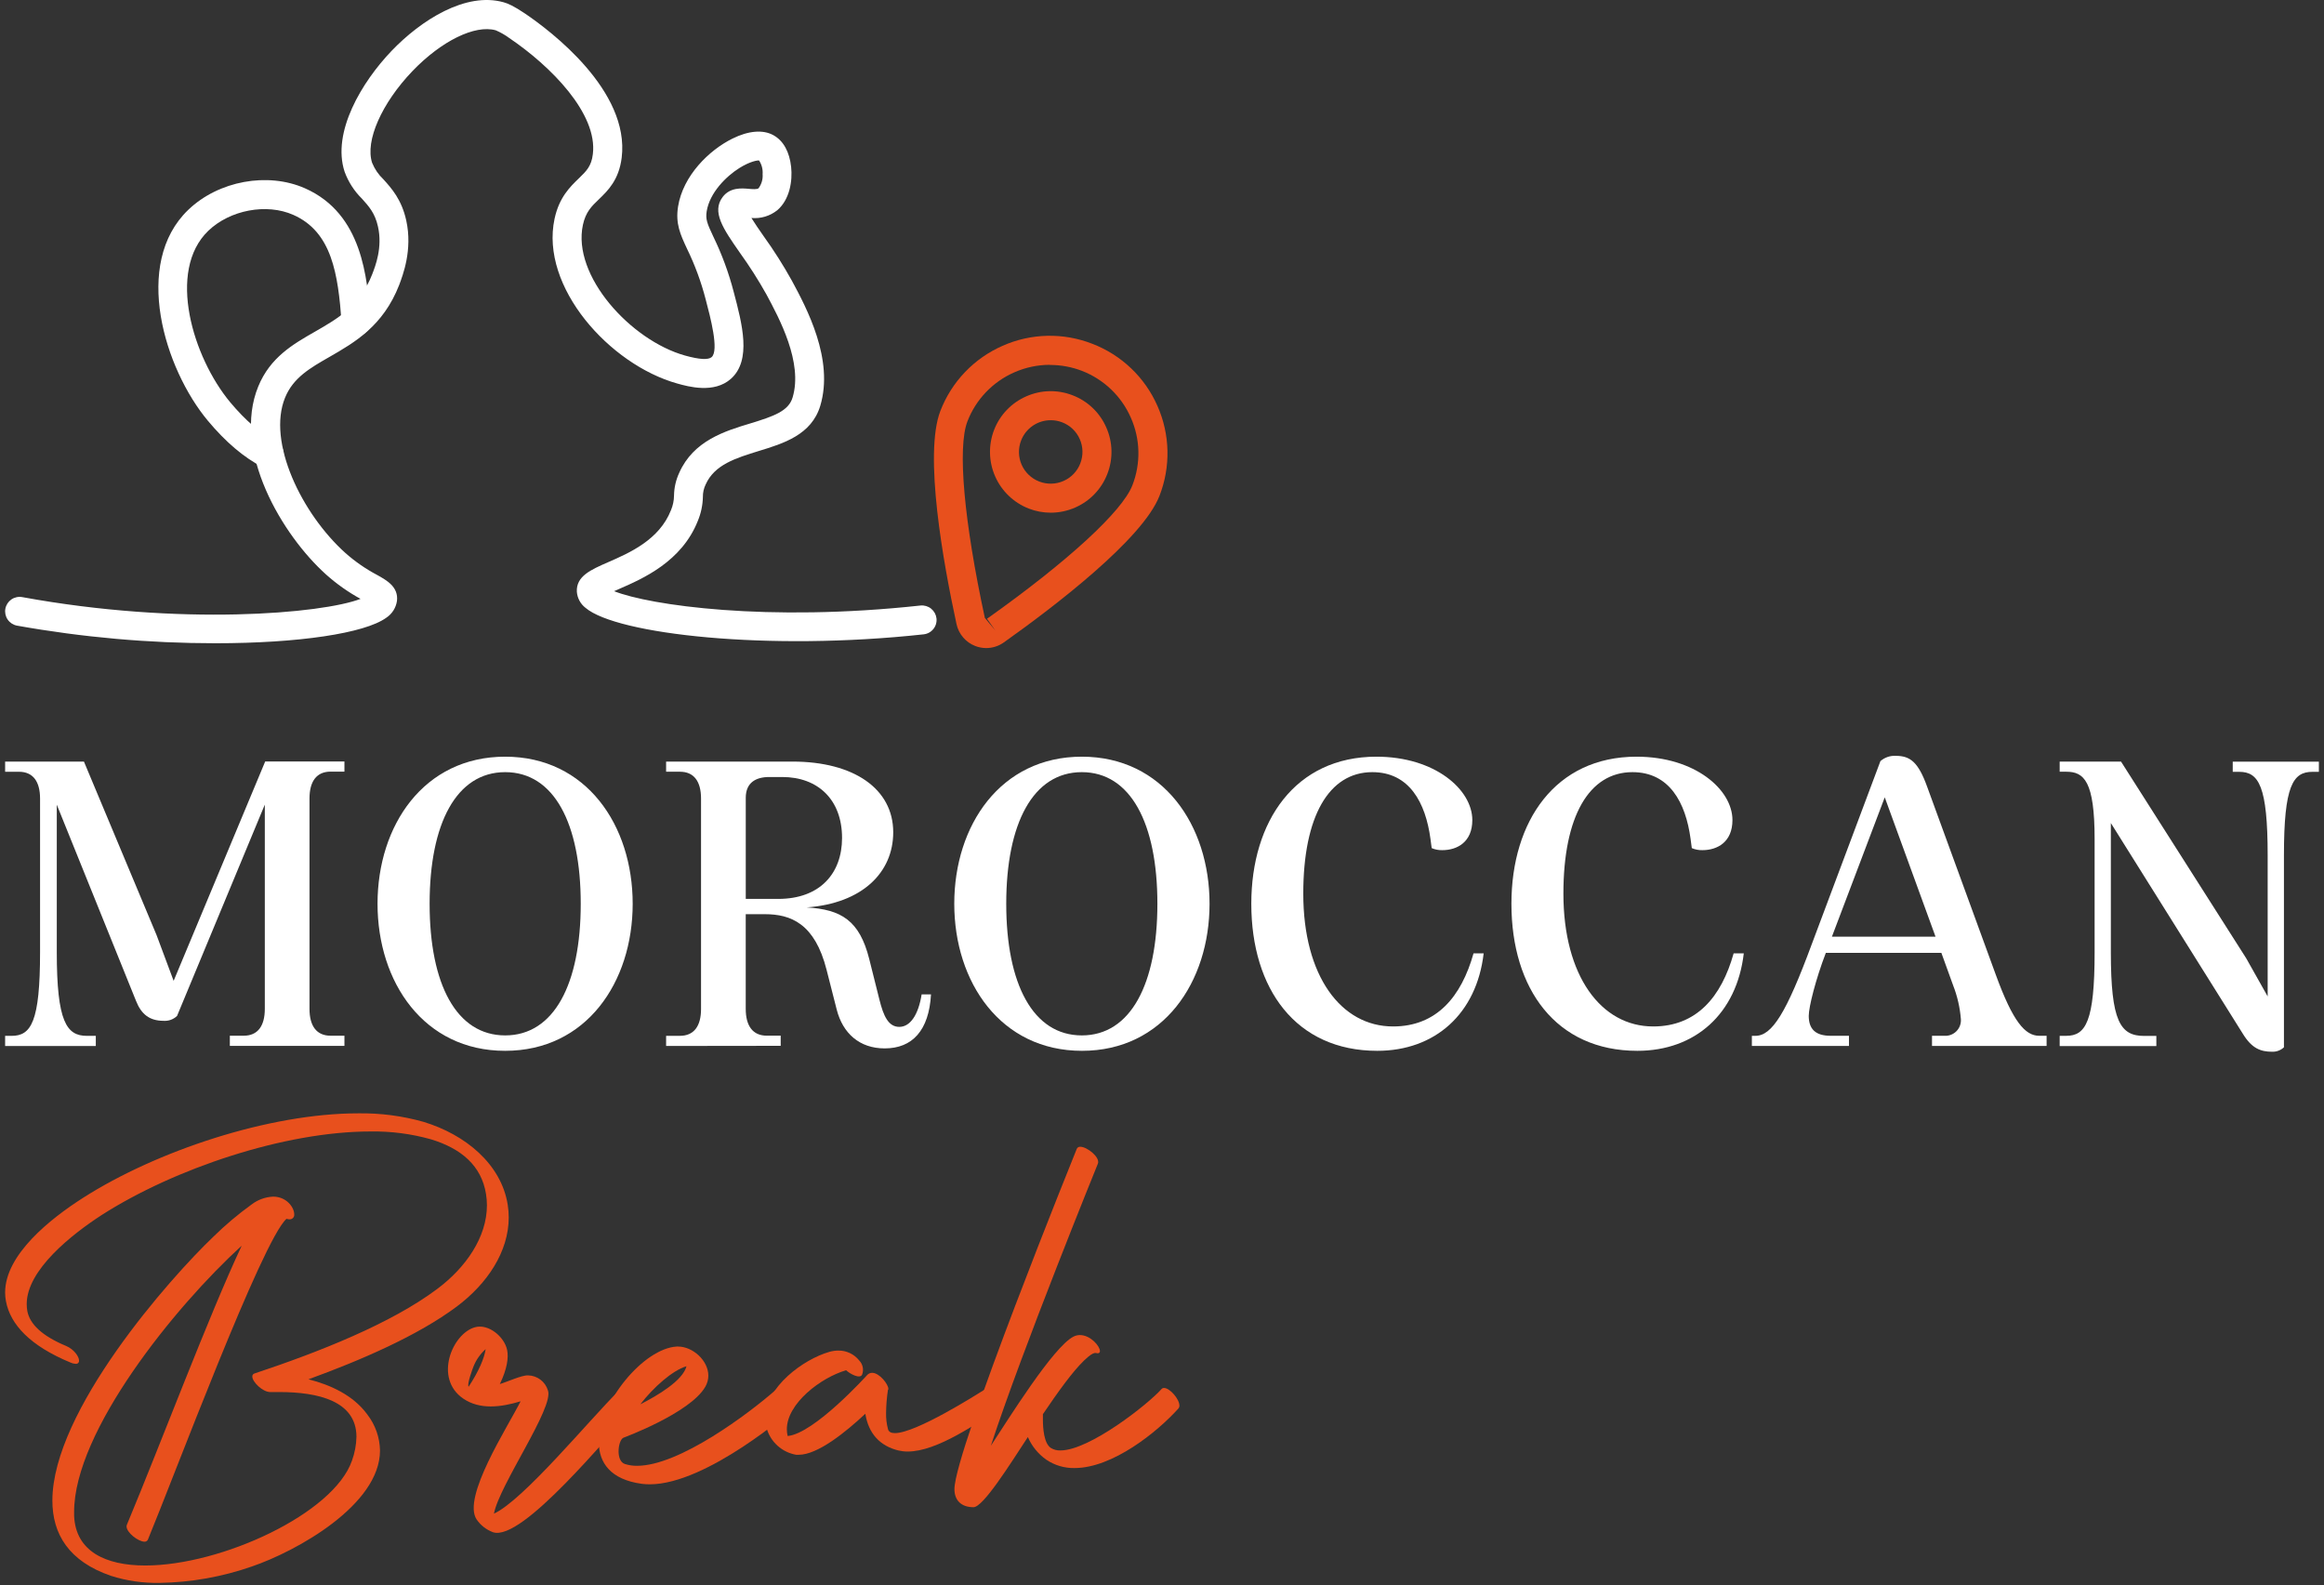 <svg width="302" height="206" viewBox="0 0 302 206" fill="none" xmlns="http://www.w3.org/2000/svg">
<rect x="0" y="0" width="302" height="206" fill="#333333" stroke="none"/>
<path d="M28.003 83.587C19.355 83.586 10.723 82.82 2.21 81.299C1.719 81.207 1.285 80.925 1.001 80.515C0.717 80.104 0.607 79.598 0.696 79.106C0.786 78.615 1.067 78.18 1.478 77.895C1.889 77.612 2.396 77.502 2.888 77.592C23.454 81.362 41.86 79.738 46.853 77.82C45.25 76.945 43.753 75.888 42.391 74.672C36.666 69.546 30.14 58.572 33.558 50.225C35.105 46.44 38.071 44.733 40.936 43.095C43.933 41.374 46.761 39.75 48.363 35.649C48.766 34.606 49.736 32.171 49.114 29.434C48.729 27.695 47.942 26.826 47.036 25.819C46.033 24.832 45.263 23.635 44.78 22.314C43.096 17.179 47.022 10.639 50.898 6.598C54.692 2.64 60.509 -1.095 65.447 0.297C66.005 0.452 66.733 0.754 68.288 1.802C71.492 3.981 81.867 11.761 80.787 20.497C80.425 23.389 78.984 24.78 77.826 25.897C76.865 26.812 76.11 27.554 75.748 29.219C74.32 35.841 81.981 44.234 89.019 46.202C90.877 46.719 92.04 46.788 92.479 46.404C93.459 45.53 92.314 41.219 91.701 38.903C91.116 36.637 90.305 34.435 89.28 32.331C88.429 30.501 87.756 29.087 88.113 26.84C88.754 22.835 92.127 19.517 95.189 18.007C97.248 16.987 99.124 16.822 100.47 17.55C101.815 18.277 102.598 19.751 102.808 21.7C103 23.503 102.63 25.924 101.01 27.316C100.061 28.074 98.856 28.436 97.646 28.327C98.072 29.023 98.68 29.892 99.211 30.656C100.553 32.52 101.785 34.461 102.9 36.468C104.826 40.042 108.391 46.692 106.597 52.719C105.458 56.513 101.81 57.625 98.589 58.609C95.641 59.524 92.855 60.362 91.697 62.961C91.454 63.464 91.331 64.017 91.34 64.576C91.316 65.646 91.093 66.701 90.681 67.688C88.589 72.983 83.528 75.194 80.503 76.512L79.803 76.823C84.434 78.653 99.687 80.859 119.617 78.685C120.113 78.635 120.608 78.781 120.997 79.093C121.385 79.405 121.636 79.856 121.695 80.351C121.722 80.597 121.701 80.846 121.632 81.083C121.563 81.321 121.448 81.543 121.293 81.736C121.138 81.929 120.947 82.089 120.73 82.208C120.513 82.327 120.275 82.402 120.029 82.429C99.802 84.639 80.146 82.429 76.096 78.992C75.77 78.743 75.501 78.428 75.305 78.067C75.11 77.707 74.992 77.309 74.961 76.901C74.851 74.873 76.791 74.031 79.011 73.061C81.821 71.835 85.67 70.155 87.189 66.302C87.445 65.701 87.58 65.056 87.587 64.403C87.602 63.374 87.834 62.36 88.269 61.428C90.122 57.259 94.218 56.01 97.504 55.021C100.566 54.083 102.469 53.419 102.996 51.653C104.369 47.118 101.261 41.361 99.6 38.267C98.549 36.387 97.39 34.569 96.131 32.821C93.99 29.746 92.443 27.526 93.916 25.59C94.877 24.327 96.388 24.455 97.303 24.538C97.802 24.579 98.378 24.629 98.57 24.465C98.963 23.939 99.152 23.288 99.101 22.634C99.148 22.008 98.987 21.384 98.644 20.858C98.451 20.817 97.477 20.964 96.085 21.833C94.365 22.909 92.223 25.037 91.834 27.453C91.669 28.492 91.889 29.032 92.69 30.734C93.811 33.041 94.701 35.454 95.344 37.937C96.447 42.097 97.692 46.806 94.983 49.223C92.795 51.172 89.441 50.239 88.008 49.836C79.222 47.383 70.16 37.283 72.064 28.428C72.663 25.641 74.078 24.282 75.208 23.188C76.197 22.236 76.851 21.604 77.039 20.035C77.693 14.776 71.588 8.594 66.165 4.933C65.622 4.534 65.036 4.2 64.417 3.935C61.721 3.184 57.379 5.308 53.612 9.221C49.59 13.417 47.429 18.323 48.354 21.151C48.685 21.967 49.188 22.702 49.828 23.307C50.88 24.474 52.189 25.924 52.788 28.634C53.64 32.487 52.331 35.786 51.873 37.031C49.791 42.372 46.084 44.5 42.812 46.381C40.286 47.827 38.103 49.081 37.046 51.666C34.684 57.433 39.201 66.769 44.903 71.876C46.158 72.985 47.541 73.941 49.022 74.722C50.258 75.409 51.8 76.269 51.585 78.09C51.52 78.533 51.361 78.957 51.121 79.334C50.88 79.71 50.563 80.032 50.189 80.278C47.393 82.301 38.766 83.587 28.003 83.587Z" fill="white"/>
<path d="M34.978 60.906C34.681 60.905 34.388 60.834 34.123 60.7C31.725 59.478 29.336 57.456 27.025 54.691C21.359 47.914 17.185 34.249 24.466 27.265C28.393 23.499 34.777 22.323 39.633 24.469C47.115 27.778 47.737 36.125 48.149 41.649C48.168 41.896 48.138 42.144 48.06 42.38C47.983 42.615 47.86 42.833 47.699 43.021C47.537 43.208 47.34 43.363 47.119 43.474C46.898 43.586 46.657 43.653 46.41 43.672C45.912 43.707 45.421 43.544 45.043 43.218C44.664 42.892 44.431 42.43 44.392 41.933C43.934 35.576 43.12 30.13 38.109 27.92C34.644 26.387 29.899 27.279 27.075 29.984C21.643 35.196 25.07 46.459 29.917 52.275C31.898 54.646 33.889 56.353 35.834 57.341C36.279 57.568 36.616 57.963 36.771 58.438C36.925 58.914 36.885 59.431 36.658 59.877C36.501 60.187 36.26 60.447 35.964 60.629C35.667 60.811 35.326 60.907 34.978 60.906Z" fill="white"/>
<path d="M128.158 84.214C127.67 84.212 127.186 84.121 126.73 83.944C126.12 83.707 125.578 83.323 125.153 82.825C124.728 82.328 124.433 81.732 124.296 81.093C122.579 73.166 120.021 59.021 122.204 53.387C122.926 51.516 124.011 49.806 125.396 48.356C126.782 46.906 128.44 45.745 130.277 44.939C132.109 44.124 134.085 43.681 136.09 43.636C138.095 43.592 140.089 43.946 141.956 44.678C143.828 45.398 145.539 46.481 146.99 47.866C148.441 49.251 149.603 50.91 150.408 52.746C151.222 54.58 151.664 56.556 151.71 58.562C151.755 60.567 151.403 62.561 150.674 64.43C148.491 70.054 137.068 78.777 130.451 83.477C129.782 83.955 128.98 84.212 128.158 84.214ZM136.437 47.406C134.838 47.408 133.258 47.743 131.796 48.39C130.414 48.996 129.165 49.871 128.122 50.963C127.079 52.055 126.262 53.342 125.719 54.751C124.401 58.147 125.261 67.693 127.98 80.296L129.352 81.944L128.259 80.406C138.784 72.937 145.837 66.453 147.15 63.066C147.7 61.66 147.966 60.158 147.931 58.648C147.897 57.138 147.563 55.65 146.949 54.27C146.342 52.887 145.468 51.637 144.376 50.593C143.284 49.549 141.997 48.732 140.587 48.188C139.263 47.68 137.856 47.421 136.437 47.424V47.406Z" fill="#E8501D"/>
<path d="M136.541 66.622C135.565 66.621 134.596 66.44 133.686 66.087C131.736 65.327 130.166 63.825 129.321 61.911C128.476 59.996 128.425 57.825 129.178 55.872C129.551 54.904 130.112 54.02 130.83 53.27C131.547 52.521 132.406 51.921 133.356 51.506C134.303 51.085 135.324 50.856 136.361 50.832C137.397 50.809 138.427 50.991 139.392 51.369C140.361 51.74 141.245 52.3 141.995 53.017C142.744 53.734 143.344 54.592 143.758 55.543C144.18 56.489 144.409 57.511 144.433 58.547C144.458 59.583 144.276 60.613 143.9 61.579C143.528 62.547 142.968 63.432 142.251 64.182C141.535 64.933 140.677 65.533 139.727 65.949C138.723 66.392 137.638 66.621 136.541 66.622ZM136.541 54.605C135.709 54.603 134.896 54.853 134.209 55.323C133.522 55.793 132.993 56.46 132.693 57.236C132.496 57.741 132.401 58.279 132.413 58.821C132.425 59.362 132.543 59.896 132.762 60.392C132.98 60.888 133.294 61.335 133.686 61.709C134.078 62.083 134.54 62.377 135.045 62.572C135.55 62.768 136.089 62.863 136.631 62.85C137.173 62.837 137.707 62.718 138.203 62.499C138.7 62.282 139.15 61.967 139.524 61.574C139.899 61.181 140.192 60.718 140.386 60.211C140.581 59.706 140.675 59.168 140.663 58.627C140.65 58.086 140.531 57.552 140.312 57.057C140.095 56.561 139.78 56.112 139.387 55.738C138.994 55.364 138.531 55.072 138.024 54.879C137.551 54.695 137.048 54.602 136.541 54.605Z" fill="#E8501D"/>
<path d="M0.666 98.965H10.908L20.344 121.508L22.564 127.457L34.462 98.951H44.759V100.269H42.965C41.135 100.269 40.219 101.536 40.219 103.756V131.1C40.219 133.319 41.135 134.587 42.965 134.587H44.759V135.905H29.868V134.587H31.666C33.497 134.587 34.412 133.319 34.412 131.1V104.557L23.008 132.015C22.778 132.237 22.503 132.408 22.203 132.518C21.903 132.627 21.583 132.673 21.264 132.651C19.433 132.651 18.363 131.805 17.676 130.061L7.379 104.566V123.727C7.379 132.756 8.647 134.605 11.287 134.605H12.45V135.923H0.666V134.605H1.512C4.048 134.605 5.206 132.775 5.206 123.727V103.774C5.206 101.555 4.29 100.287 2.46 100.287H0.666V98.965Z" fill="white"/>
<path d="M49.06 117.439C49.06 107.252 55.078 98.328 65.64 98.328C76.203 98.328 82.216 107.252 82.216 117.439C82.216 127.626 76.198 136.55 65.64 136.55C55.083 136.55 49.06 127.631 49.06 117.439ZM65.649 134.546C71.983 134.546 75.466 127.892 75.466 117.439C75.466 106.987 71.983 100.337 65.649 100.337C59.316 100.337 55.828 106.987 55.828 117.439C55.828 127.892 59.307 134.546 65.649 134.546Z" fill="white"/>
<path d="M86.56 135.919V134.601H88.353C90.184 134.601 91.099 133.333 91.099 131.113V103.77C91.099 101.55 90.184 100.282 88.353 100.282H86.56V98.964H102.98C110.952 98.964 116.073 102.502 116.073 108.149C116.073 113.375 112.059 117.384 104.828 117.915C109.318 118.181 111.693 119.604 112.956 124.62L114.279 129.901C114.805 132.01 115.436 133.438 116.864 133.438C118.292 133.438 119.345 131.855 119.766 129.214H120.983C120.718 133.914 118.553 136.234 114.965 136.234C111.688 136.234 109.524 134.28 108.732 131.2L107.414 126.029C105.886 120.007 102.769 118.794 99.387 118.794H96.907V131.095C96.907 133.315 97.822 134.582 99.653 134.582H101.451V135.9L86.56 135.919ZM101.131 116.808C106.567 116.808 109.423 113.481 109.423 108.886C109.423 103.925 106.307 100.969 101.643 100.969H99.973C98.142 100.969 96.911 101.761 96.911 103.664V116.808H101.131Z" fill="white"/>
<path d="M124.005 117.439C124.005 107.252 130.018 98.328 140.58 98.328C151.143 98.328 157.179 107.252 157.179 117.439C157.179 127.626 151.161 136.55 140.603 136.55C130.045 136.55 124.005 127.631 124.005 117.439ZM140.58 134.546C146.914 134.546 150.401 127.892 150.401 117.439C150.401 106.987 146.914 100.337 140.58 100.337C134.247 100.337 130.759 106.987 130.759 117.439C130.759 127.892 134.247 134.546 140.58 134.546Z" fill="white"/>
<path d="M162.605 117.439C162.605 106.726 168.307 98.328 178.865 98.328C186.471 98.328 191.326 102.607 191.326 106.566C191.326 109.417 189.372 110.474 187.418 110.474C186.946 110.485 186.478 110.395 186.045 110.209L185.885 108.996C185.249 104.296 183.139 100.337 178.334 100.337C172.686 100.337 169.359 106.09 169.359 116.121C169.359 126.839 174.27 133.383 181.025 133.383C186.676 133.383 189.898 129.53 191.482 123.883H192.8C191.884 131.75 186.466 136.55 178.97 136.55C168.412 136.55 162.605 128.51 162.605 117.439Z" fill="white"/>
<path d="M196.407 117.439C196.407 106.726 202.109 98.328 212.667 98.328C220.273 98.328 225.129 102.607 225.129 106.566C225.129 109.417 223.174 110.474 221.22 110.474C220.749 110.485 220.281 110.395 219.847 110.209L219.687 108.996C219.051 104.296 216.941 100.337 212.136 100.337C206.489 100.337 203.162 106.09 203.162 116.121C203.162 126.839 208.072 133.383 214.827 133.383C220.479 133.383 223.701 129.53 225.284 123.883H226.602C225.687 131.75 220.268 136.55 212.772 136.55C202.215 136.55 196.407 128.51 196.407 117.439Z" fill="white"/>
<path d="M227.653 134.601H228.111C230.276 134.601 232.124 131.644 235.433 122.702L244.357 98.905C244.909 98.422 245.629 98.175 246.362 98.219C248.215 98.219 249.268 99.01 250.43 102.232L259.354 126.674C261.569 132.747 263.152 134.596 265.001 134.596H265.953V135.914H251.061V134.596H252.649C252.939 134.617 253.23 134.576 253.502 134.474C253.774 134.373 254.022 134.214 254.227 134.009C254.432 133.804 254.591 133.556 254.692 133.284C254.794 133.012 254.835 132.721 254.814 132.431C254.694 130.929 254.355 129.452 253.807 128.047L252.279 123.823H237.264C235.946 127.256 235.044 130.843 235.044 132.006C235.044 133.699 235.891 134.596 237.895 134.596H240.27V135.914H227.653V134.601ZM251.519 121.718L244.92 103.609L238.055 121.718H251.519Z" fill="white"/>
<path d="M267.652 134.601H268.499C271.03 134.601 272.192 132.77 272.192 123.723V109.046C272.192 101.5 270.819 100.282 268.499 100.282H267.652V98.964H275.624L291.884 124.514L294.68 129.48V111.174C294.68 102.145 293.523 100.296 290.987 100.296H290.141V98.978H301.334V100.296H300.492C297.957 100.296 296.795 102.127 296.795 111.119V136.092C296.381 136.479 295.832 136.686 295.266 136.669C293.783 136.669 292.626 136.248 291.463 134.349L274.302 106.95V123.736C274.302 132.711 275.519 134.614 278.636 134.614H280.214V135.932H267.652V134.601Z" fill="white"/>
<path d="M18.784 200.336C17.974 200.336 16.445 199.155 16.445 198.35C16.444 198.274 16.46 198.199 16.491 198.13C20.852 187.691 27.195 170.805 31.414 161.867C22.719 169.798 9.631 185.994 9.631 196.46C9.631 196.629 9.631 196.803 9.631 196.972C9.828 201.59 13.718 203.43 18.88 203.43C28.778 203.43 43.377 196.679 45.739 189.797C46.1 188.807 46.296 187.765 46.32 186.712C46.32 182.026 41.286 180.891 36.288 180.891C35.916 180.891 35.55 180.891 35.19 180.891H35.108C34.128 180.891 32.787 179.573 32.787 178.868C32.783 178.779 32.811 178.691 32.864 178.619C32.917 178.548 32.994 178.497 33.08 178.475C41.478 175.683 50.832 171.985 56.818 167.491C60.543 164.709 63.275 160.759 63.275 156.618C63.274 156.127 63.234 155.638 63.156 155.153C62.57 151.492 59.953 149.25 56.008 148.051C53.449 147.33 50.799 146.986 48.141 147.03C36.965 147.03 22.646 151.858 13.237 157.872C9.361 160.384 3.471 165.006 3.471 169.459C3.47 169.766 3.498 170.073 3.553 170.374C3.869 172.036 5.416 173.578 8.587 174.9C9.603 175.321 10.272 176.273 10.272 176.804C10.277 176.864 10.268 176.924 10.246 176.98C10.225 177.035 10.19 177.085 10.146 177.126C10.102 177.166 10.049 177.196 9.991 177.212C9.933 177.228 9.873 177.231 9.814 177.221C9.587 177.209 9.365 177.153 9.16 177.056C3.938 174.896 1.343 172.132 0.771 169.079C0.702 168.709 0.667 168.334 0.666 167.958C0.666 163.038 6.519 158.384 10.789 155.657C20.335 149.561 34.956 144.673 46.558 144.673C49.417 144.63 52.267 145.001 55.019 145.776C60.474 147.424 65.133 151.268 65.975 156.535C66.064 157.088 66.109 157.646 66.108 158.206C66.108 162.645 63.325 166.814 59.353 169.784C54.296 173.564 46.901 176.754 40.087 179.234C42.883 179.939 45.899 181.28 47.734 183.811C48.771 185.15 49.349 186.789 49.381 188.483C49.381 195.586 38.48 201.599 32.742 203.553C28.888 204.902 24.843 205.623 20.761 205.69C18.612 205.734 16.471 205.425 14.422 204.775C8.931 202.889 6.807 199.329 6.807 194.995C6.807 183.348 22.065 166.1 27.762 160.672C29.297 159.167 30.943 157.78 32.687 156.522C33.494 155.903 34.471 155.545 35.487 155.497C37.254 155.497 38.233 156.915 38.233 157.785C38.245 157.87 38.237 157.957 38.212 158.039C38.186 158.121 38.142 158.196 38.084 158.259C38.026 158.323 37.955 158.372 37.876 158.405C37.796 158.438 37.71 158.452 37.625 158.448C37.491 158.445 37.358 158.422 37.231 158.38C34.064 161.185 22.559 192.025 19.223 200.061C19.186 200.146 19.124 200.218 19.046 200.267C18.968 200.316 18.876 200.34 18.784 200.336Z" fill="#E8501D"/>
<path d="M82.482 183.005C79.16 186.263 67.902 200.395 64.062 199.105C63.198 198.785 62.454 198.204 61.934 197.443C60.017 194.57 65.966 185.449 67.65 182.094C65.083 182.872 62.351 183.216 60.191 181.737C56.361 179.115 58.754 173.294 61.724 172.47C63.509 171.976 65.554 173.738 65.902 175.427C66.104 176.406 65.902 177.898 64.955 179.847C65.87 179.586 67.82 178.68 68.616 178.726C69.198 178.735 69.762 178.929 70.227 179.279C70.692 179.63 71.033 180.119 71.202 180.676C72.035 182.872 64.882 192.986 64.186 196.693C68.049 194.913 76.643 184.433 80.382 180.753C81.109 180.017 83.21 182.287 82.482 183.005ZM63.111 175.312C62.424 175.925 61.886 176.687 61.541 177.541C61.477 177.687 60.626 179.948 60.9 180.195C62.273 178.099 62.932 176.47 63.111 175.312Z" fill="#E8501D"/>
<path d="M80.382 188.588C80.382 189.321 80.61 190.044 81.201 190.24C81.714 190.403 82.25 190.481 82.789 190.474C88.28 190.474 97.3 183.682 100.76 180.653C100.805 180.612 100.857 180.581 100.913 180.561C100.97 180.54 101.03 180.531 101.09 180.534C101.872 180.534 103.14 181.948 103.14 182.763C103.144 182.838 103.131 182.913 103.103 182.983C103.074 183.052 103.031 183.115 102.975 183.165C102.943 183.193 91.896 192.881 84.432 192.881C84.089 192.881 83.747 192.859 83.407 192.817C79.352 192.272 77.819 190.071 77.819 187.426C77.819 182.232 83.645 175.212 87.946 174.978H88.106C90.038 174.978 92.047 176.809 92.047 178.754C92.047 179.264 91.911 179.764 91.653 180.204C89.695 183.623 81.059 186.808 81.036 186.817C80.661 186.955 80.382 187.778 80.382 188.588ZM89.209 177.536C87.379 178.081 84.903 180.282 83.21 182.483C85.466 181.339 88.747 179.385 89.209 177.536Z" fill="#E8501D"/>
<path d="M109.951 178.058C106.665 179.01 102.249 182.383 102.249 185.719C102.248 186.016 102.283 186.313 102.354 186.602C105.814 186.295 112.646 178.722 112.669 178.699C112.75 178.603 112.851 178.526 112.965 178.473C113.079 178.42 113.203 178.392 113.328 178.392C114.294 178.392 115.438 179.884 115.438 180.47C115.442 180.53 115.422 180.589 115.383 180.634C115.236 181.613 115.157 182.601 115.145 183.591C115.127 184.315 115.213 185.038 115.401 185.737C115.502 186.08 115.818 186.227 116.289 186.227C119.035 186.227 126.874 181.243 128.023 180.529C128.127 180.469 128.246 180.439 128.366 180.442C129.208 180.442 130.513 181.719 130.513 182.456C130.517 182.533 130.5 182.609 130.464 182.677C130.428 182.745 130.373 182.802 130.307 182.84C126.897 184.959 121.79 188.62 117.95 188.62C117.545 188.622 117.141 188.576 116.747 188.483C114.335 187.897 112.852 186.268 112.45 183.71C109.928 186.071 106.272 189.041 103.796 189.041C103.683 189.048 103.57 189.048 103.457 189.041C102.555 188.885 101.715 188.476 101.036 187.862C100.356 187.248 99.864 186.454 99.618 185.572C99.502 185.15 99.443 184.715 99.444 184.277C99.444 180.246 104.423 176.621 107.773 175.669C108.156 175.558 108.554 175.502 108.953 175.5C109.473 175.495 109.987 175.609 110.456 175.834C110.925 176.058 111.336 176.387 111.658 176.795C111.888 177.033 112.045 177.332 112.111 177.656C112.176 177.98 112.148 178.317 112.029 178.625C111.763 179.234 110.454 178.534 109.951 178.058Z" fill="#E8501D"/>
<path d="M140.38 149.016C141.263 149.016 142.997 150.389 142.668 151.213C142.636 151.3 132.856 175.326 128.76 187.87C130.957 184.543 136.851 175.015 139.506 173.683C139.762 173.553 140.046 173.486 140.334 173.486C141.707 173.486 142.933 174.923 142.933 175.559C142.94 175.619 142.925 175.679 142.893 175.73C142.861 175.781 142.812 175.819 142.755 175.838C142.37 175.944 142.348 175.381 140.879 176.786C139.41 178.191 137.497 180.85 135.524 183.765C135.524 183.902 135.524 184.154 135.524 184.479C135.524 185.595 135.657 187.522 136.531 188.14C136.911 188.379 137.355 188.497 137.803 188.478C141.565 188.478 149.171 182.492 150.937 180.502C150.979 180.456 151.03 180.419 151.087 180.395C151.144 180.37 151.205 180.358 151.267 180.36C152.008 180.36 153.262 181.792 153.262 182.648C153.267 182.786 153.221 182.921 153.134 183.028C150.388 186.085 144.576 190.767 139.634 190.767C138.331 190.792 137.053 190.415 135.973 189.687C134.914 188.946 134.082 187.926 133.57 186.739C131.172 190.4 127.753 195.855 126.504 195.855C124.893 195.855 124.028 194.94 124.028 193.508C124.028 188.547 139.863 149.442 139.913 149.314C139.948 149.22 140.012 149.14 140.096 149.086C140.181 149.033 140.28 149.008 140.38 149.016Z" fill="#E8501D"/>
</svg>
